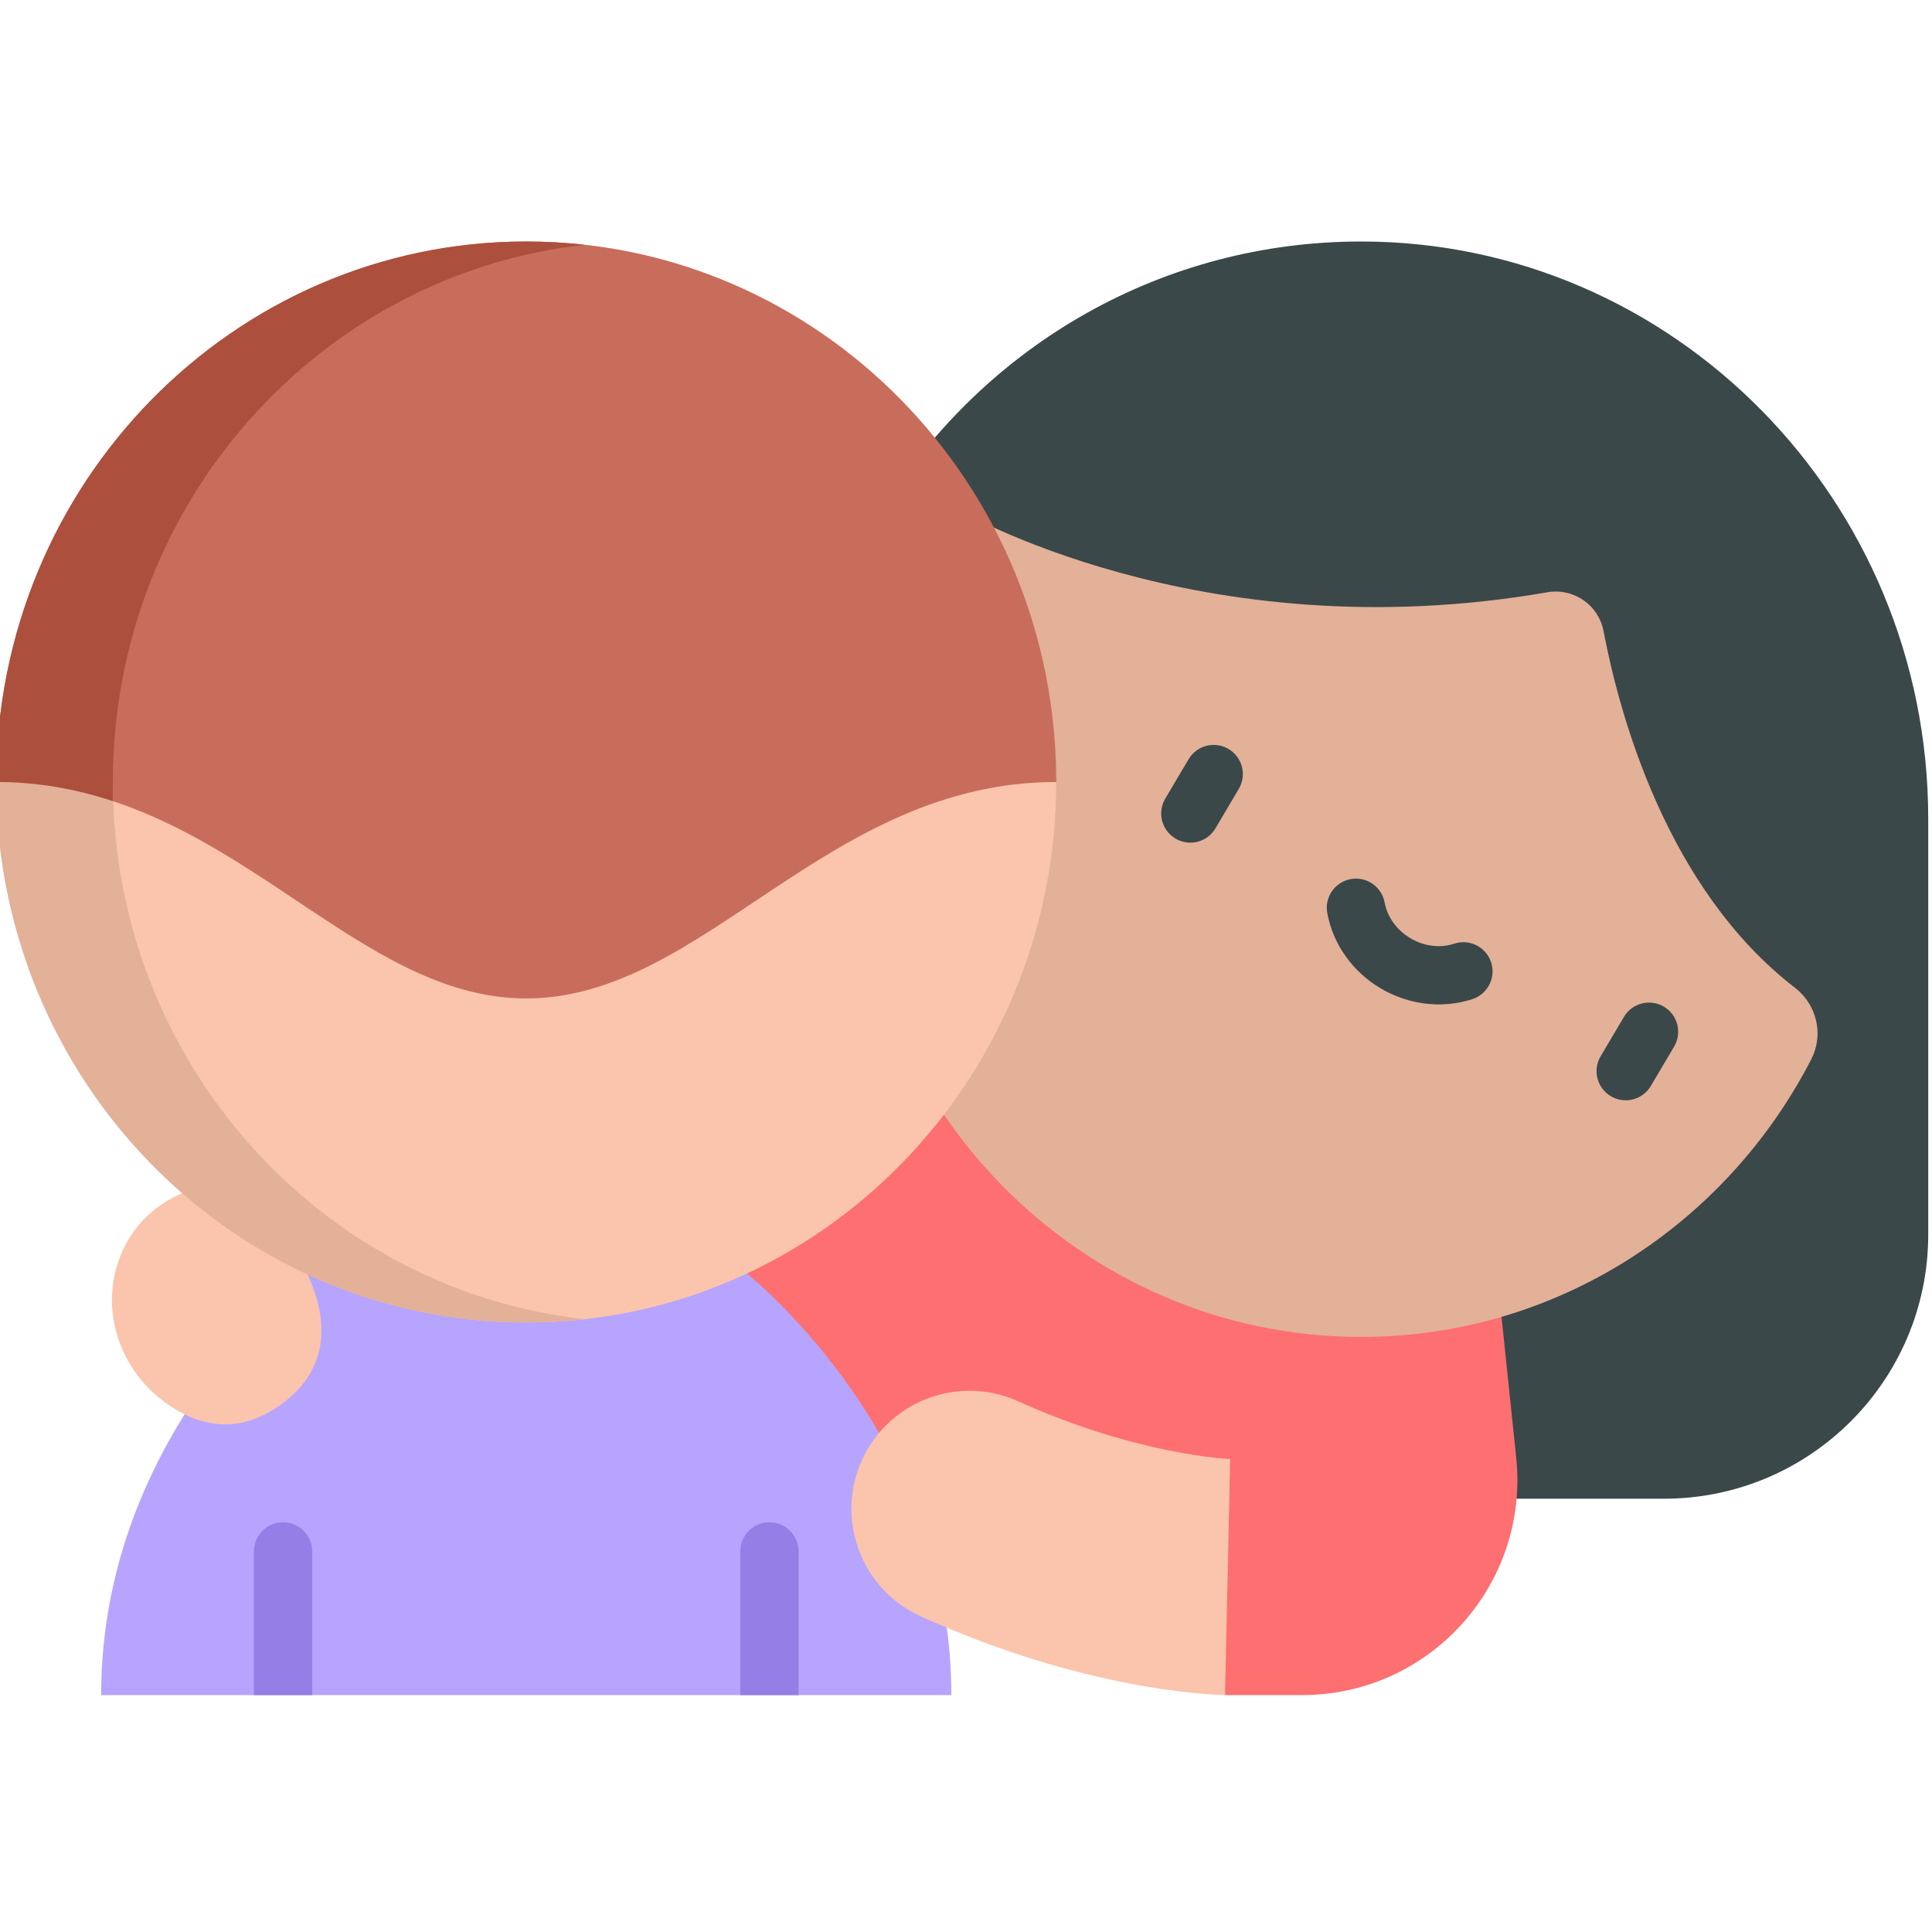 <svg height="511pt" viewBox="1 -63 512 511" width="511pt" xmlns="http://www.w3.org/2000/svg"><path d="m361.699.5c-51.867 0-99.391 26.66-127.129 71.32l140.004 261.855h67.383c38.684 0 70.043-31.359 70.043-70.043v-110.16c0-84.348-67.426-152.973-150.301-152.973zm0 0" fill="#3a484a"/><path d="m325.652 385.715h20.414c33.852 0 60.258-29.305 56.742-62.973l-3.887-37.258-147.77-53.574h-77.84v82.062l98.043 38.715zm0 0" fill="#fd6f71"/><path d="m476.684 198.266c-33.926-26.137-46.48-72.191-50.73-94.52-1.316-6.922-7.938-11.496-14.879-10.289-92.211 16.012-156.582-22.094-157.09-22.395-2.152 2.918-4.203 5.918-6.121 9.012-13.191 21.23-20.832 46.41-20.832 73.398 0 75.848 60.289 137.328 134.668 137.328 51.777 0 96.738-29.801 119.266-73.508.023-.043.043-.082.062-.121 3.34-6.496 1.445-14.449-4.344-18.906zm0 0" fill="#e3b098"/><path d="m253.113 385.715c0-60.742-41.008-100.547-54.129-111.73h-117.043c-13.121 11.184-54.129 50.988-54.129 111.73zm0 0" fill="#b6a4ff"/><path d="m75.141 262.582s24.859 28.781 0 46.367c-11.883 8.402-22.602 4.977-30.551-.895-12.734-9.402-17.691-26.391-10.828-40.656 3.398-7.066 9.715-13.645 21.227-16.59zm0 0" fill="#fbc4ac"/><path d="m280.914 143.738c0 79.113-62.883 143.234-140.453 143.234-77.578.004-140.461-64.121-140.461-143.234zm0 0" fill="#fbc4ac"/><path d="m68.289 385.715v-38.07c0-4.266 3.457-7.723 7.727-7.723 4.266 0 7.727 3.457 7.727 7.723v38.07zm0 0" fill="#937fe6"/><path d="m197.184 385.715v-38.07c0-4.266 3.457-7.723 7.727-7.723 4.266 0 7.727 3.457 7.727 7.723v38.07zm0 0" fill="#937fe6"/><path d="m280.914 143.738c-61.004.008-93.34 57.363-140.453 57.363-47.113 0-79.445-57.363-140.461-57.363 0-79.113 62.883-143.238 140.461-143.238 77.57 0 140.453 64.125 140.453 143.238zm0 0" fill="#c86d5c"/><path d="m140.461 286.977c.031 0 .062-.004.094-.004 1.246 0 2.492-.016 3.73-.051.195-.008.391-.02.586-.023 1.105-.035 2.211-.082 3.312-.141.094-.008.188-.016.285-.02 1.211-.07 2.418-.152 3.621-.258h.012c1.273-.105 2.543-.23 3.805-.371h.008c-70.305-7.848-125.008-68.586-125.008-142.371h-30.906c0 6.18.383 12.27 1.129 18.242 8.785 70.496 67.816 124.996 139.332 124.996zm0 0" fill="#e3b098"/><path d="m30.906 143.738c0-73.785 54.703-134.523 125.008-142.371-2.469-.277-4.961-.484-7.465-.633-.086-.004-.172-.012-.258-.016-1.113-.062-2.23-.105-3.352-.141-.184-.008-.363-.02-.547-.023-1.273-.035-2.551-.055-3.828-.055-77.582 0-140.465 64.125-140.465 143.238 11.215 0 21.457 1.941 31.004 5.105-.059-1.695-.098-3.395-.098-5.105zm0 0" fill="#ad4f3d"/><g fill="#3a484a"><path d="m316.453 159.809c-1.34 0-2.695-.348-3.93-1.078-3.672-2.176-4.887-6.914-2.715-10.586l6.18-10.441c2.176-3.672 6.914-4.887 10.586-2.711 3.672 2.172 4.887 6.91 2.711 10.582l-6.176 10.441c-1.445 2.438-4.016 3.793-6.656 3.793zm0 0"/><path d="m431.824 228.09c-1.34 0-2.691-.348-3.93-1.078-3.672-2.176-4.887-6.914-2.711-10.586l6.18-10.441c2.172-3.668 6.91-4.883 10.582-2.711 3.672 2.172 4.887 6.91 2.715 10.582l-6.18 10.441c-1.445 2.438-4.016 3.793-6.656 3.793zm0 0"/><path d="m382.262 202.676c-5.355-.012-10.695-1.48-15.348-4.234-7.469-4.418-12.637-11.695-14.172-19.961-.781-4.195 1.988-8.227 6.184-9.008 4.188-.781 8.227 1.988 9.008 6.184.723 3.883 3.219 7.34 6.848 9.488 3.633 2.148 7.867 2.672 11.613 1.438 4.051-1.332 8.422.871 9.758 4.922 1.332 4.055-.871 8.422-4.922 9.754-2.914.961-5.945 1.422-8.969 1.418zm0 0"/></g><path d="m235.805 358.492c2.594 2.594 5.691 4.773 9.234 6.375 43.43 19.637 76.938 20.781 80.613 20.848l1.359-62.562c-.238-.008-24.488-.973-56.191-15.309-15.746-7.117-34.281-.125-41.402 15.621-5.516 12.203-2.559 26.086 6.387 35.027zm0 0" fill="#fbc4ac"/></svg>